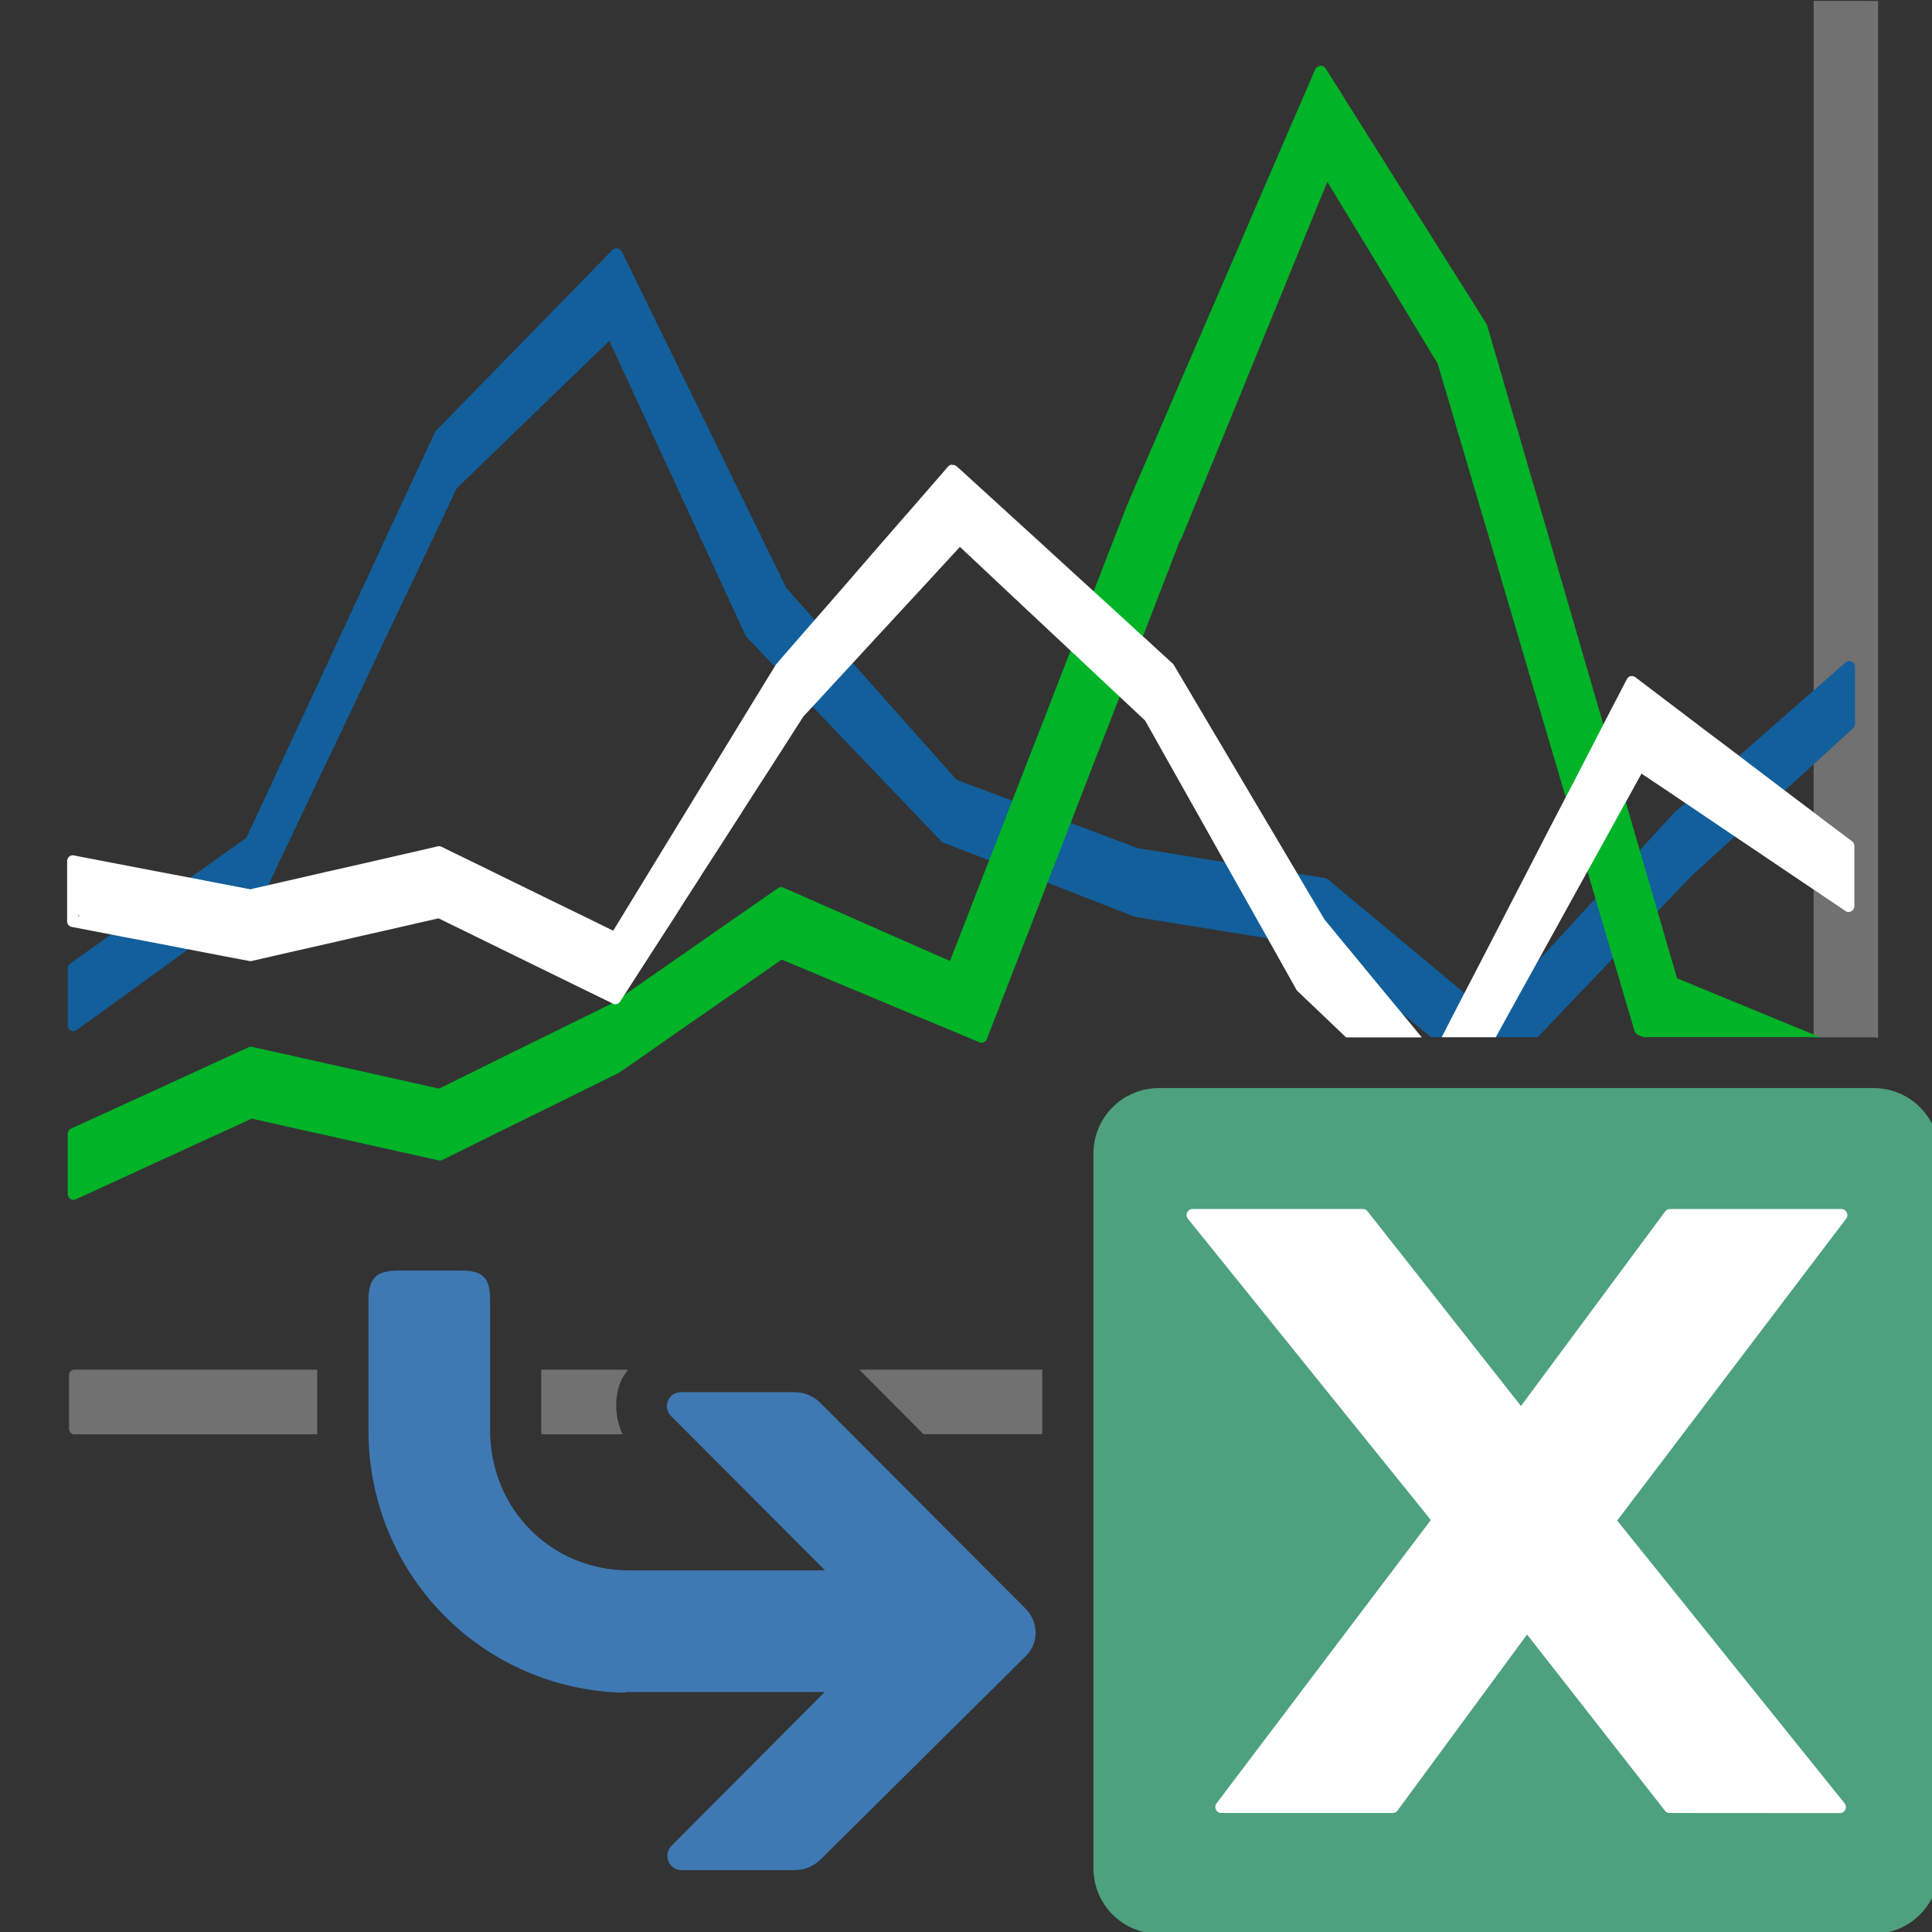 <?xml version="1.0" encoding="UTF-8" standalone="no"?>
<!-- Created with Inkscape (http://www.inkscape.org/) -->

<svg
   xmlns:dc="http://purl.org/dc/elements/1.1/"
   xmlns:cc="http://creativecommons.org/ns#"
   xmlns:rdf="http://www.w3.org/1999/02/22-rdf-syntax-ns#"
   xmlns:svg="http://www.w3.org/2000/svg"
   xmlns="http://www.w3.org/2000/svg"
   xmlns:sodipodi="http://sodipodi.sourceforge.net/DTD/sodipodi-0.dtd"
   xmlns:inkscape="http://www.inkscape.org/namespaces/inkscape"
   sodipodi:docname="Platypus-L-Profile-Export-2.svg"
   inkscape:version="0.92.4 (5da689c313, 2019-01-14)"
   id="svg8"
   version="1.1"
   viewBox="0 0 32 32"
   height="32"
   width="32">
  <rect x="0" y="0" width="32" height="32" fill="#333333" stroke="none"/>
  <defs
     id="defs2" />
  <sodipodi:namedview
     id="base"
     pagecolor="#ffffff"
     bordercolor="#666666"
     borderopacity="1.0"
     inkscape:pageopacity="0.0"
     inkscape:pageshadow="2"
     inkscape:zoom="11.313709"
     inkscape:cx="33.444769"
     inkscape:cy="-5.7776104"
     inkscape:document-units="mm"
     inkscape:current-layer="g3205"
     showgrid="false"
     units="px"
     inkscape:window-width="1920"
     inkscape:window-height="1177"
     inkscape:window-x="-8"
     inkscape:window-y="-8"
     inkscape:window-maximized="1"
     fit-margin-top="0"
     fit-margin-left="0"
     fit-margin-right="0"
     fit-margin-bottom="0"
     inkscape:snap-page="true" />
  <g
     transform="matrix(0.936,0,0,0.936,-381.427,-43.289)"
     style="display:inline"
     id="g3205">
    <g
       id="g7178-4"
       transform="matrix(1.069,0,0,1.069,405.526,37.283)">
      <path
         inkscape:connector-curvature="0"
         id="path7551-8-5"
         transform="translate(-380.501,-34.888)"
         d="m 412.377,43.289 v 0.174 0.629 0.631 0.629 0.631 0.629 0.631 0.629 0.631 0.629 0.631 0.629 0.631 0.629 0.631 0.629 0.631 0.629 0.576 a 0.095,0.095 0 1 0 0.189,0 v -0.111 c 0.312,-0.321 0.504,-0.315 0.396,0.256 0.085,0.372 -0.216,0.571 -0.404,0.82 h -0.182 v 0.631 0.572 h 0.18 c 0.113,0.147 0.276,0.273 0.4,0.432 -0.068,0.204 0.175,1.043 -0.145,0.842 -0.119,-0.105 -0.192,-0.124 -0.246,-0.109 v -0.127 h -0.189 v 0.631 0.629 0.631 0.602 h 0.994 c 0.025,0 0.049,0.007 0.074,0.008 v -0.078 -0.631 -0.629 -0.631 -0.629 -0.631 -0.629 -0.631 -0.629 -0.631 -0.629 -0.631 -0.629 -0.631 -0.629 -0.631 -0.629 -0.631 -0.629 -0.631 -0.629 -0.631 -0.629 -0.631 -0.629 -0.631 -0.629 -0.631 -0.076 z m 0,18.848 v 0.033 0.273 h 0.459 c 0.288,0 0.471,0.147 0.609,0.299 v -0.48 -0.098 c -0.026,-0.008 -0.044,-0.027 -0.074,-0.027 z m 1.068,2.016 -1.068,1.408 v 0.387 h -0.293 l -0.811,1.068 h 0.035 0.629 0.535 0.439 0.189 0.25 a 0.094,0.094 0 0 0 0.094,-0.094 v -0.424 a 0.094,0.094 0 0 0 0,-0.016 v -0.191 -0.25 -0.629 -0.631 z m -0.188,1.766 v 0.029 h -0.035 c 0.011,-0.01 0.025,-0.018 0.035,-0.029 z m -29.682,0.029 a 0.094,0.094 0 0 0 -0.078,0.094 v 0.631 0.25 a 0.094,0.094 0 0 0 0.115,0.094 h 0.609 0.631 0.629 0.631 0.629 0.631 0.236 c -2.4e-4,-0.02 -0.002,-0.039 -0.002,-0.059 v -1.01 h -0.332 -0.629 -0.631 -0.629 -0.631 -0.629 -0.533 a 0.094,0.094 0 0 0 -0.018,0 z m 5.725,0 v 1.01 c 0,0.02 0.006,0.039 0.006,0.059 h 0.32 c -3.7e-4,-0.02 -0.006,-0.039 -0.006,-0.059 v -1.01 z m 2.014,0 v 1.01 c 0,0.02 0.005,0.038 0.006,0.059 h 0.461 0.631 0.248 c -0.13,-0.282 -0.139,-0.61 -0.029,-0.873 0.029,-0.069 0.074,-0.133 0.119,-0.195 h -0.434 -0.631 z m 5.264,0 1.064,1.068 h 0.438 0.631 0.629 0.268 v -1.068 h -0.363 -0.629 -0.631 -0.629 -0.631 z m 4.723,0 v 1.068 h 0.559 0.631 0.629 0.631 0.055 l -0.861,-1.068 h -0.549 -0.631 z m 11.062,0.189 h 0.014 v 0.016 c -0.005,-0.005 -0.009,-0.011 -0.014,-0.016 z m 0.879,0 h 0.016 v 0.014 c -0.005,-0.005 -0.011,-0.009 -0.016,-0.014 z"
         style="color:#000000;font-style:normal;font-variant:normal;font-weight:normal;font-stretch:normal;font-size:medium;line-height:normal;font-family:sans-serif;font-variant-ligatures:normal;font-variant-position:normal;font-variant-caps:normal;font-variant-numeric:normal;font-variant-alternates:normal;font-feature-settings:normal;text-indent:0;text-align:start;text-decoration:none;text-decoration-line:none;text-decoration-style:solid;text-decoration-color:#000000;letter-spacing:normal;word-spacing:normal;text-transform:none;writing-mode:lr-tb;direction:ltr;text-orientation:mixed;dominant-baseline:auto;baseline-shift:baseline;text-anchor:start;white-space:normal;shape-padding:0;clip-rule:nonzero;display:inline;overflow:visible;visibility:visible;opacity:1;isolation:auto;mix-blend-mode:normal;color-interpolation:sRGB;color-interpolation-filters:linearRGB;solid-color:#000000;solid-opacity:1;vector-effect:none;fill:#717171;fill-opacity:1;fill-rule:nonzero;stroke:none;stroke-width:0.189;stroke-linecap:butt;stroke-linejoin:round;stroke-miterlimit:4;stroke-dasharray:none;stroke-dashoffset:0;stroke-opacity:1;color-rendering:auto;image-rendering:auto;shape-rendering:auto;text-rendering:auto;enable-background:accumulate" />
      <path
         inkscape:connector-curvature="0"
         id="path7411-0-3"
         d="m 32.469,26.762 v 0.189 z"
         style="color:#000000;font-style:normal;font-variant:normal;font-weight:normal;font-stretch:normal;font-size:medium;line-height:normal;font-family:sans-serif;font-variant-ligatures:normal;font-variant-position:normal;font-variant-caps:normal;font-variant-numeric:normal;font-variant-alternates:normal;font-feature-settings:normal;text-indent:0;text-align:start;text-decoration:none;text-decoration-line:none;text-decoration-style:solid;text-decoration-color:#000000;letter-spacing:normal;word-spacing:normal;text-transform:none;writing-mode:lr-tb;direction:ltr;text-orientation:mixed;dominant-baseline:auto;baseline-shift:baseline;text-anchor:start;white-space:normal;shape-padding:0;clip-rule:nonzero;display:inline;overflow:visible;visibility:visible;opacity:1;isolation:auto;mix-blend-mode:normal;color-interpolation:sRGB;color-interpolation-filters:linearRGB;solid-color:#000000;solid-opacity:1;vector-effect:none;fill:#000000;fill-opacity:1;fill-rule:nonzero;stroke:none;stroke-width:0.189;stroke-linecap:butt;stroke-linejoin:round;stroke-miterlimit:4;stroke-dasharray:none;stroke-dashoffset:0;stroke-opacity:1;color-rendering:auto;image-rendering:auto;shape-rendering:auto;text-rendering:auto;enable-background:accumulate" />
      <path
         inkscape:connector-curvature="0"
         id="path7439-6-1"
         d="m 32.468,20.275 v 0.189 z"
         style="color:#000000;font-style:normal;font-variant:normal;font-weight:normal;font-stretch:normal;font-size:medium;line-height:normal;font-family:sans-serif;font-variant-ligatures:normal;font-variant-position:normal;font-variant-caps:normal;font-variant-numeric:normal;font-variant-alternates:normal;font-feature-settings:normal;text-indent:0;text-align:start;text-decoration:none;text-decoration-line:none;text-decoration-style:solid;text-decoration-color:#000000;letter-spacing:normal;word-spacing:normal;text-transform:none;writing-mode:lr-tb;direction:ltr;text-orientation:mixed;dominant-baseline:auto;baseline-shift:baseline;text-anchor:start;white-space:normal;shape-padding:0;clip-rule:nonzero;display:inline;overflow:visible;visibility:visible;opacity:1;isolation:auto;mix-blend-mode:normal;color-interpolation:sRGB;color-interpolation-filters:linearRGB;solid-color:#000000;solid-opacity:1;vector-effect:none;fill:#000000;fill-opacity:1;fill-rule:nonzero;stroke:none;stroke-width:0.189;stroke-linecap:butt;stroke-linejoin:round;stroke-miterlimit:4;stroke-dasharray:none;stroke-dashoffset:0;stroke-opacity:1;color-rendering:auto;image-rendering:auto;shape-rendering:auto;text-rendering:auto;enable-background:accumulate" />
      <path
         inkscape:connector-curvature="0"
         id="path7505-6-8"
         d="m 32.452,22.294 v 0.189 h 1.26e-4 v -0.189 z"
         style="color:#000000;font-style:normal;font-variant:normal;font-weight:normal;font-stretch:normal;font-size:medium;line-height:normal;font-family:sans-serif;font-variant-ligatures:normal;font-variant-position:normal;font-variant-caps:normal;font-variant-numeric:normal;font-variant-alternates:normal;font-feature-settings:normal;text-indent:0;text-align:start;text-decoration:none;text-decoration-line:none;text-decoration-style:solid;text-decoration-color:#000000;letter-spacing:normal;word-spacing:normal;text-transform:none;writing-mode:lr-tb;direction:ltr;text-orientation:mixed;dominant-baseline:auto;baseline-shift:baseline;text-anchor:start;white-space:normal;shape-padding:0;clip-rule:nonzero;display:inline;overflow:visible;visibility:visible;opacity:1;isolation:auto;mix-blend-mode:normal;color-interpolation:sRGB;color-interpolation-filters:linearRGB;solid-color:#000000;solid-opacity:1;vector-effect:none;fill:#000000;fill-opacity:1;fill-rule:nonzero;stroke:none;stroke-width:0.189;stroke-linecap:butt;stroke-linejoin:round;stroke-miterlimit:4;stroke-dasharray:none;stroke-dashoffset:0;stroke-opacity:1;color-rendering:auto;image-rendering:auto;shape-rendering:auto;text-rendering:auto;enable-background:accumulate" />
      <path
         inkscape:connector-curvature="0"
         id="path7525-0-5"
         d="m 3.071,25.267 v 0.189 z"
         style="color:#000000;font-style:normal;font-variant:normal;font-weight:normal;font-stretch:normal;font-size:medium;line-height:normal;font-family:sans-serif;font-variant-ligatures:normal;font-variant-position:normal;font-variant-caps:normal;font-variant-numeric:normal;font-variant-alternates:normal;font-feature-settings:normal;text-indent:0;text-align:start;text-decoration:none;text-decoration-line:none;text-decoration-style:solid;text-decoration-color:#000000;letter-spacing:normal;word-spacing:normal;text-transform:none;writing-mode:lr-tb;direction:ltr;text-orientation:mixed;dominant-baseline:auto;baseline-shift:baseline;text-anchor:start;white-space:normal;shape-padding:0;clip-rule:nonzero;display:inline;overflow:visible;visibility:visible;opacity:1;isolation:auto;mix-blend-mode:normal;color-interpolation:sRGB;color-interpolation-filters:linearRGB;solid-color:#000000;solid-opacity:1;vector-effect:none;fill:#000000;fill-opacity:1;fill-rule:nonzero;stroke:none;stroke-width:0.189;stroke-linecap:butt;stroke-linejoin:round;stroke-miterlimit:4;stroke-dasharray:none;stroke-dashoffset:0;stroke-opacity:1;color-rendering:auto;image-rendering:auto;shape-rendering:auto;text-rendering:auto;enable-background:accumulate" />
      <path
         inkscape:connector-curvature="0"
         id="path7529-3-6"
         transform="translate(-380.501,-34.888)"
         d="m 392.541,47.391 a 0.094,0.094 0 0 0 -0.053,0.027 l -0.439,0.451 -0.441,0.451 -0.439,0.449 -0.441,0.451 -0.439,0.449 -0.439,0.451 -0.277,0.283 a 0.094,0.094 0 0 0 -0.018,0.025 l -0.266,0.572 -0.266,0.572 -0.266,0.57 -0.264,0.572 -0.266,0.57 -0.266,0.572 -0.264,0.57 -0.266,0.572 -0.266,0.57 -0.266,0.572 -0.264,0.57 -0.201,0.432 -0.492,0.352 -0.461,0.328 0.109,0.152 0.143,-0.102 c 0.24,0.113 0.585,0.215 0.811,0.098 l -0.019,0.016 0.111,0.152 0.07,-0.051 a 0.094,0.094 0 0 0 0.012,-0.01 l 0.006,-0.008 a 0.094,0.094 0 0 0 0.018,-0.025 l 0.266,-0.566 0.002,-0.004 0.057,-0.119 0.27,-0.568 0.27,-0.57 0.271,-0.568 0.27,-0.568 0.27,-0.57 0.27,-0.568 0.27,-0.57 0.271,-0.568 0.27,-0.568 0.27,-0.57 0.146,-0.309 0.441,-0.426 0.453,-0.438 0.453,-0.438 0.453,-0.438 0.453,-0.436 0.273,-0.264 0.209,0.451 0.264,0.572 0.264,0.572 0.266,0.57 0.254,0.553 h 0.002 l 0.262,0.572 0.266,0.572 0.264,0.572 0.201,0.438 a 0.094,0.094 0 0 0 0.018,0.025 l 0.004,0.008 a 0.094,0.094 0 0 0 0.002,0 l 0.189,0.199 0.326,0.342 0.137,-0.131 -0.035,-0.037 c 0.157,-0.065 0.336,-0.367 0.412,-0.48 l 0.023,0.025 0.143,-0.125 -0.42,-0.471 -0.121,-0.139 -0.271,-0.553 -0.277,-0.566 -0.277,-0.566 -0.275,-0.564 -0.277,-0.566 -0.277,-0.566 -0.277,-0.564 -0.277,-0.566 -0.275,-0.566 -0.24,-0.488 a 0.094,0.094 0 0 0 -0.084,-0.053 0.094,0.094 0 0 0 -0.008,0 0.094,0.094 0 0 0 -0.008,0 z m 3.869,6.795 -0.141,0.125 0.027,0.031 c -0.205,0.229 -0.246,0.28 -0.4,0.453 l -0.019,-0.02 -0.137,0.129 0.436,0.457 0.436,0.455 0.436,0.455 0.434,0.455 0.453,0.475 a 0.094,0.094 0 0 0 0.035,0.023 l 0.588,0.227 0.271,0.105 0.068,-0.178 -0.059,-0.021 c 0.129,-0.299 0.181,-0.438 0.225,-0.643 l 0.07,0.027 0.066,-0.178 -0.588,-0.221 -0.422,-0.158 -0.402,-0.453 -0.42,-0.471 -0.418,-0.471 -0.418,-0.471 z m 16.545,0.031 a 0.094,0.094 0 0 0 -0.049,0.023 l -0.475,0.416 -0.021,0.02 -0.475,0.416 -0.473,0.414 -0.379,0.334 0.088,0.098 c 0.024,0.066 0.109,0.13 0.287,0.207 0.128,0.06 0.21,0.09 0.285,0.105 l -0.055,0.049 0.127,0.141 0.254,-0.232 0.211,-0.193 0.254,-0.232 0.008,-0.006 a 0.094,0.094 0 0 0 0.006,-0.008 l 0.018,-0.016 v 0.002 l 0.273,-0.25 0.16,-0.148 0.031,-0.027 a 0.094,0.094 0 0 0 0.008,-0.008 0.094,0.094 0 0 0 0.006,-0.006 0.094,0.094 0 0 0 0.004,-0.008 0.094,0.094 0 0 0 0.006,-0.01 0.094,0.094 0 0 0 0.002,-0.008 0.094,0.094 0 0 0 0.004,-0.01 0.094,0.094 0 0 0 0.002,-0.021 v -0.316 -0.312 -0.318 a 0.094,0.094 0 0 0 -0.098,-0.094 0.094,0.094 0 0 0 -0.01,0 z m -2.611,2.271 -0.27,0.236 a 0.094,0.094 0 0 0 -0.008,0.008 l -0.426,0.463 -0.256,0.279 0.139,0.127 0.018,-0.02 c -0.06,0.215 -0.028,0.43 0.176,0.588 l -0.098,0.102 0.137,0.131 0.434,-0.455 0.158,-0.166 0.463,-0.422 0.314,-0.287 -0.127,-0.141 -0.082,0.074 c -0.053,-0.181 -0.278,-0.352 -0.463,-0.363 l 0.014,-0.012 z m -10.352,0.375 -0.066,0.176 0.027,0.012 0.016,0.006 -0.053,0.105 v 0.002 c -0.123,0.129 -0.188,0.375 -0.137,0.551 l -0.055,-0.021 -0.068,0.176 0.934,0.367 0.549,0.213 a 0.094,0.094 0 0 0 0.019,0.004 l 0.621,0.102 0.621,0.1 0.623,0.1 0.355,0.057 0.031,-0.186 -0.01,-0.002 0.002,-0.006 -0.162,-0.027 c -0.228,-0.528 -0.225,-0.556 -0.449,-0.85 l 0.025,-0.164 -0.621,-0.1 -0.623,-0.102 -0.383,-0.061 -0.582,-0.219 -0.588,-0.223 z m 3.789,0.867 -0.029,0.188 0.18,0.029 c 0.087,0.509 0.543,0.923 0.957,1.311 l -0.113,0.137 0.484,0.402 0.484,0.402 0.293,0.244 h 0.297 l -0.033,-0.027 c 0.224,-0.325 0.414,-0.476 0.346,-0.58 l 0.039,-0.047 -0.418,-0.348 -0.066,-0.055 -0.418,-0.348 -0.066,-0.055 -0.418,-0.348 -0.066,-0.055 -0.418,-0.348 -0.066,-0.055 -0.418,-0.348 a 0.094,0.094 0 0 0 -0.045,-0.02 z m 5.02,0.379 -0.426,0.465 -0.428,0.463 -0.426,0.465 -0.244,0.264 0.104,0.096 c -0.138,0.187 -0.258,0.381 -0.365,0.582 h 0.793 l 0.148,-0.154 0.434,-0.457 0.436,-0.455 0.342,-0.359 -0.137,-0.129 -0.059,0.062 c 0.021,-0.048 0.056,-0.091 0.07,-0.143 -0.052,-0.113 -0.072,-0.435 -0.18,-0.488 l 0.076,-0.082 z m -24.42,0.502 -0.514,0.365 -0.352,0.25 a 0.094,0.094 0 0 0 -0.039,0.076 V 59.934 60.25 a 0.094,0.094 0 0 0 0.15,0.076 l 0.018,-0.014 0.51,-0.369 0.51,-0.369 0.512,-0.371 0.334,-0.244 -0.109,-0.152 -0.115,0.084 c -0.156,-0.033 -0.551,-0.141 -0.695,-0.145 l -0.109,0.002 z"
         style="color:#000000;font-style:normal;font-variant:normal;font-weight:normal;font-stretch:normal;font-size:medium;line-height:normal;font-family:sans-serif;font-variant-ligatures:normal;font-variant-position:normal;font-variant-caps:normal;font-variant-numeric:normal;font-variant-alternates:normal;font-feature-settings:normal;text-indent:0;text-align:start;text-decoration:none;text-decoration-line:none;text-decoration-style:solid;text-decoration-color:#000000;letter-spacing:normal;word-spacing:normal;text-transform:none;writing-mode:lr-tb;direction:ltr;text-orientation:mixed;dominant-baseline:auto;baseline-shift:baseline;text-anchor:start;white-space:normal;shape-padding:0;clip-rule:nonzero;display:inline;overflow:visible;visibility:visible;opacity:1;isolation:auto;mix-blend-mode:normal;color-interpolation:sRGB;color-interpolation-filters:linearRGB;solid-color:#000000;solid-opacity:1;vector-effect:none;fill:#125f9c;fill-opacity:1;fill-rule:nonzero;stroke:none;stroke-width:0.189;stroke-linecap:butt;stroke-linejoin:round;stroke-miterlimit:4;stroke-dasharray:none;stroke-dashoffset:0;stroke-opacity:1;color-rendering:auto;image-rendering:auto;shape-rendering:auto;text-rendering:auto;enable-background:accumulate" />
      <path
         inkscape:connector-curvature="0"
         id="path7535-6-5"
         transform="translate(-380.501,-34.888)"
         d="m 404.201,44.367 v 0.002 a 0.094,0.094 0 0 0 -0.076,0.057 l -0.25,0.578 -0.25,0.578 -0.25,0.578 -0.25,0.578 -0.248,0.58 -0.25,0.578 -0.25,0.578 -0.25,0.578 -0.25,0.578 -0.248,0.578 -0.25,0.578 -0.25,0.578 -0.109,0.256 a 0.094,0.094 0 0 0 -0.002,0.002 l -0.229,0.588 -0.227,0.586 -0.156,0.4 0.115,0.045 c 0.177,0.128 0.411,0.454 0.582,0.482 l -0.031,0.08 0.178,0.068 0.188,-0.486 0.227,-0.588 0.227,-0.586 0.002,-0.002 0.008,0.004 0.238,-0.584 0.238,-0.582 0.24,-0.584 0.238,-0.582 0.238,-0.582 0.238,-0.584 0.24,-0.582 0.236,-0.582 0.002,-0.002 0.236,-0.58 0.002,-0.004 0.238,-0.58 0.002,-0.004 0.039,-0.096 0.229,0.379 0.328,0.539 0.326,0.537 0.328,0.539 0.326,0.539 0.289,0.477 0.176,0.594 0.178,0.604 0.178,0.604 0.178,0.605 0.18,0.604 0.178,0.604 0.178,0.605 0.178,0.604 0.178,0.604 0.18,0.605 0.178,0.604 0.17,0.578 0.182,-0.055 -0.07,-0.24 c 0.193,-0.083 0.385,-0.383 0.422,-0.676 l 0.145,-0.043 -0.053,-0.18 -0.123,-0.426 -0.053,-0.18 -0.123,-0.424 -0.053,-0.18 -0.123,-0.426 -0.053,-0.18 -0.123,-0.426 -0.053,-0.18 -0.176,-0.604 -0.176,-0.605 -0.125,-0.426 -0.002,-0.006 -0.051,-0.174 -0.123,-0.424 -0.053,-0.18 -0.123,-0.426 -0.053,-0.18 -0.123,-0.426 -0.053,-0.18 -0.123,-0.424 -0.053,-0.18 a 0.094,0.094 0 0 0 -0.008,-0.018 0.094,0.094 0 0 0 -0.004,-0.006 l -0.314,-0.502 -0.336,-0.531 -0.021,-0.033 -0.314,-0.5 -0.021,-0.033 -0.209,-0.33 -0.107,-0.17 -0.019,-0.031 -0.316,-0.5 -0.019,-0.033 -0.316,-0.5 -0.019,-0.033 -0.316,-0.5 -0.019,-0.033 -0.316,-0.5 a 0.094,0.094 0 0 0 -0.08,-0.043 0.094,0.094 0 0 0 -0.01,0 z m -4.102,9.621 -0.229,0.588 -0.227,0.588 -0.229,0.586 -0.229,0.588 -0.109,0.281 -0.227,0.588 -0.082,0.211 -0.004,0.008 -0.229,0.588 -0.227,0.586 -0.227,0.582 -0.486,-0.213 -0.576,-0.254 -0.576,-0.254 -0.578,-0.254 -0.541,-0.238 a 0.094,0.094 0 0 0 -0.092,0.01 l -0.518,0.359 -0.516,0.359 -0.518,0.361 -0.516,0.359 -0.518,0.361 -0.141,0.098 -0.559,0.275 -0.566,0.279 -0.564,0.277 -0.564,0.279 -0.564,0.279 -0.065,0.031 -0.582,-0.131 -0.615,-0.137 -0.615,-0.137 -0.613,-0.137 -0.615,-0.137 -0.053,-0.012 a 0.094,0.094 0 0 0 -0.06,0.006 l -0.572,0.262 -0.572,0.264 -0.572,0.262 -0.574,0.262 -0.572,0.262 -0.076,0.035 a 0.094,0.094 0 0 0 -0.055,0.086 v 0.631 0.367 a 0.094,0.094 0 0 0 0.133,0.086 l 0.076,-0.035 a 0.094,0.094 0 0 0 0.002,0 l 0.494,-0.227 0.078,-0.035 0.496,-0.229 0.076,-0.035 0.496,-0.227 0.076,-0.035 0.496,-0.227 0.076,-0.035 0.496,-0.227 0.023,-0.012 0.025,-0.012 0.584,0.131 0.615,0.137 0.613,0.137 0.615,0.137 0.615,0.137 0.053,0.012 a 0.094,0.094 0 0 0 0.062,-0.006 l 0.564,-0.279 0.564,-0.279 0.564,-0.277 0.566,-0.279 0.564,-0.279 0.094,-0.045 a 0.094,0.094 0 0 0 0.012,-0.008 l 0.518,-0.359 0.516,-0.361 0.518,-0.359 0.516,-0.359 0.518,-0.361 0.104,-0.072 0.535,0.223 0.582,0.244 0.58,0.242 0.582,0.244 0.58,0.242 0.398,0.166 a 0.095,0.095 0 0 0 0.01,0.004 l 0.004,0.002 a 0.095,0.095 0 0 0 0.004,0.002 0.094,0.094 0 0 0 0.004,0.002 0.095,0.095 0 0 0 0.006,0 0.094,0.094 0 0 0 0.004,0.002 0.095,0.095 0 0 0 0.006,0 0.094,0.094 0 0 0 0.004,0.002 0.095,0.095 0 0 0 0.004,0 0.094,0.094 0 0 0 0.006,0 0.095,0.095 0 0 0 0.031,-0.006 0.094,0.094 0 0 0 0.004,-0.002 0.095,0.095 0 0 0 0.01,-0.004 0.094,0.094 0 0 0 0.012,-0.008 0.095,0.095 0 0 0 0.004,-0.002 0.094,0.094 0 0 0 0.004,-0.004 0.095,0.095 0 0 0 0.002,-0.002 0.094,0.094 0 0 0 0.004,-0.006 0.094,0.094 0 0 0 0.006,-0.008 0.095,0.095 0 0 0 0.004,-0.002 0.094,0.094 0 0 0 0.004,-0.006 0.095,0.095 0 0 0 0.002,-0.004 0.094,0.094 0 0 0 0.002,-0.006 0.094,0.094 0 0 0 0.004,-0.012 0.094,0.094 0 0 0 0.002,-0.01 l 0.209,-0.535 0.227,-0.588 0.229,-0.586 0.227,-0.588 0.227,-0.588 0.229,-0.588 0.211,-0.545 0.227,-0.588 0.229,-0.586 0.227,-0.588 a 0.094,0.094 0 0 0 -0.092,-0.129 0.094,0.094 0 0 0 -0.068,0.033 c -0.12,-0.069 -0.368,-0.408 -0.525,-0.463 l 0.023,-0.062 z m 9.055,2.455 v 0.002 a 0.094,0.094 0 0 0 -0.08,0.123 l 0.033,0.117 c -0.021,0.036 -0.041,0.072 -0.062,0.107 -0.162,0.196 -0.265,0.4 -0.307,0.613 a 0.094,0.094 0 0 0 -0.08,-0.045 0.094,0.094 0 0 0 -0.09,0.121 l 0.178,0.605 0.029,0.096 v 0.004 a 0.094,0.094 0 0 0 0.004,0.014 l 0.178,0.604 0.053,0.176 0.178,0.604 0.178,0.604 0.045,0.15 a 0.094,0.094 0 0 0 0.023,0.041 l 0.012,0.01 a 0.094,0.094 0 0 0 0.029,0.02 l 0.086,0.035 h 2.924 l -0.559,-0.229 -0.582,-0.24 -0.584,-0.24 -0.582,-0.24 -0.062,-0.025 -0.164,-0.561 -0.174,-0.6 -0.176,-0.604 -0.057,-0.195 -0.176,-0.605 -0.113,-0.391 a 0.094,0.094 0 0 0 -0.092,-0.07 0.094,0.094 0 0 0 -0.01,0 z"
         style="color:#000000;font-style:normal;font-variant:normal;font-weight:normal;font-stretch:normal;font-size:medium;line-height:normal;font-family:sans-serif;font-variant-ligatures:normal;font-variant-position:normal;font-variant-caps:normal;font-variant-numeric:normal;font-variant-alternates:normal;font-feature-settings:normal;text-indent:0;text-align:start;text-decoration:none;text-decoration-line:none;text-decoration-style:solid;text-decoration-color:#000000;letter-spacing:normal;word-spacing:normal;text-transform:none;writing-mode:lr-tb;direction:ltr;text-orientation:mixed;dominant-baseline:auto;baseline-shift:baseline;text-anchor:start;white-space:normal;shape-padding:0;clip-rule:nonzero;display:inline;overflow:visible;visibility:visible;opacity:1;isolation:auto;mix-blend-mode:normal;color-interpolation:sRGB;color-interpolation-filters:linearRGB;solid-color:#000000;solid-opacity:1;vector-effect:none;fill:#00b327;fill-opacity:1;fill-rule:nonzero;stroke:none;stroke-width:0.189;stroke-linecap:round;stroke-linejoin:round;stroke-miterlimit:4;stroke-dasharray:none;stroke-dashoffset:0;stroke-opacity:1;color-rendering:auto;image-rendering:auto;shape-rendering:auto;text-rendering:auto;enable-background:accumulate" />
      <path
         inkscape:connector-curvature="0"
         id="path7515-1-4"
         transform="translate(-380.501,-34.888)"
         d="M 398.104,50.967 A 0.094,0.094 0 0 0 398.047,51 l -0.412,0.475 -0.414,0.475 -0.414,0.475 -0.412,0.477 -0.414,0.475 -0.215,0.246 -0.414,0.475 -0.125,0.145 a 0.094,0.094 0 0 0 -0.002,0.002 v 0.002 l -0.025,0.027 a 0.094,0.094 0 0 0 -0.008,0.014 l -0.33,0.537 -0.328,0.537 -0.328,0.537 -0.328,0.537 -0.33,0.539 -0.328,0.537 -0.328,0.537 -0.328,0.537 -0.059,0.096 -0.488,-0.24 -0.566,-0.275 -0.566,-0.277 -0.564,-0.277 -0.566,-0.275 -0.09,-0.045 a 0.094,0.094 0 0 0 -0.062,-0.008 l -0.613,0.141 -0.613,0.141 -0.615,0.139 -0.613,0.141 -0.584,0.133 h -0.004 l -0.062,0.016 -0.6,-0.115 -0.338,-0.066 -0.619,-0.117 -0.619,-0.119 -0.619,-0.119 -0.127,-0.025 a 0.094,0.094 0 0 0 -0.111,0.094 v 0.629 0.369 a 0.094,0.094 0 0 0 0.076,0.092 0.094,0.094 0 0 0 0.002,0 l 0.008,0.002 h 0.002 l 0.607,0.117 0.262,0.051 0.617,0.117 0.4,0.078 a 0.094,0.094 0 0 0 0.004,0 l 0.615,0.119 0.422,0.08 a 0.094,0.094 0 0 0 0.039,0 l 0.615,-0.141 0.613,-0.139 0.615,-0.141 0.613,-0.139 0.615,-0.141 0.021,-0.006 0.537,0.262 0.564,0.277 0.566,0.277 0.566,0.277 0.564,0.275 0.09,0.045 a 0.094,0.094 0 0 0 0.121,-0.035 l 0.309,-0.48 0.031,-0.049 0.018,-0.027 0.324,-0.502 0.178,-0.275 0.131,-0.205 0.031,-0.051 0.309,-0.479 0.031,-0.051 0.311,-0.48 0.031,-0.049 0.309,-0.48 0.031,-0.051 0.236,-0.367 0.072,-0.111 0.033,-0.051 0.309,-0.48 0.031,-0.049 0.299,-0.467 0.004,-0.006 0.002,-0.004 0.004,-0.006 0.004,-0.004 a 0.094,0.094 0 0 0 0.004,-0.004 l 0.211,-0.227 a 0.094,0.094 0 0 0 0,-0.002 l 0.004,-0.002 0.426,-0.463 0.109,-0.117 0.426,-0.463 0.428,-0.463 0.428,-0.463 0.426,-0.463 0.125,-0.135 0.389,0.365 0.459,0.432 0.461,0.432 0.459,0.43 0.113,0.107 a 0.094,0.094 0 0 0 0.051,0.025 h -0.023 l 0.432,0.406 0.203,0.189 0.004,0.004 0.459,0.43 0.06,0.057 0.301,0.537 0.309,0.549 0.309,0.549 0.309,0.551 0.184,0.326 0.309,0.549 0.277,0.492 0.309,0.551 0.195,0.348 a 0.094,0.094 0 0 0 0.018,0.023 l 0.455,0.434 0.35,0.334 h 1.254 l -0.105,-0.127 -0.4,-0.484 -0.402,-0.486 -0.068,-0.084 -0.4,-0.484 -0.236,-0.287 -0.318,-0.535 -0.105,-0.18 -0.32,-0.541 -0.322,-0.543 -0.32,-0.541 -0.32,-0.541 -0.322,-0.543 -0.32,-0.541 -0.148,-0.25 a 0.094,0.094 0 0 0 -0.018,-0.021 l -0.465,-0.426 -0.06,-0.055 -0.006,-0.004 -0.465,-0.426 -0.201,-0.184 -0.465,-0.424 -0.465,-0.426 -0.465,-0.424 -0.465,-0.424 -0.467,-0.426 -0.051,-0.045 a 0.094,0.094 0 0 0 -0.068,-0.025 0.094,0.094 0 0 0 -0.01,0 z m 11.25,3.5 a 0.094,0.094 0 0 0 -0.07,0.053 l -0.291,0.559 -0.207,0.402 -0.289,0.561 -0.203,0.391 -0.004,0.01 a 0.094,0.094 0 0 0 -0.002,0 L 407.998,57 l -0.289,0.561 -0.289,0.559 -0.289,0.561 -0.289,0.559 -0.301,0.58 -0.289,0.561 -0.033,0.064 h 0.896 l 0.021,-0.039 0.293,-0.531 0.305,-0.551 0.305,-0.551 0.305,-0.553 0.305,-0.551 0.094,-0.168 0.004,-0.008 0.305,-0.553 0.195,-0.354 a 0.094,0.094 0 0 0 0.014,-0.033 v 0.012 l 0.266,-0.484 0.438,0.293 0.391,0.264 0.521,0.352 0.133,0.09 0.523,0.352 0.521,0.352 0.367,0.246 0.463,0.312 a 0.094,0.094 0 0 0 0.019,0.014 0.094,0.094 0 0 0 0.004,0.002 0.094,0.094 0 0 0 0.008,0.004 0.094,0.094 0 0 0 0.006,0.002 0.094,0.094 0 0 0 0.004,0.004 0.094,0.094 0 0 0 0.004,0.002 0.094,0.094 0 0 0 0.004,0 0.094,0.094 0 0 0 0.006,0.002 0.094,0.094 0 0 0 0.004,0 0.094,0.094 0 0 0 0.006,0 0.094,0.094 0 0 0 0.031,-0.004 0.094,0.094 0 0 0 0.002,0 0.094,0.094 0 0 0 0.035,-0.021 0.094,0.094 0 0 0 0.01,-0.01 0.094,0.094 0 0 0 0.008,-0.008 0.094,0.094 0 0 0 0.004,-0.008 0.094,0.094 0 0 0 0.002,-0.01 0.094,0.094 0 0 0 0.004,-0.008 0.094,0.094 0 0 0 0.004,-0.01 0.094,0.094 0 0 0 0.002,-0.016 0.094,0.094 0 0 0 0,-0.002 v -0.365 -0.264 -0.367 a 0.094,0.094 0 0 0 -0.002,-0.012 0.094,0.094 0 0 0 -0.004,-0.018 0.094,0.094 0 0 0 -0.004,-0.01 0.094,0.094 0 0 0 -0.002,-0.008 0.094,0.094 0 0 0 -0.025,-0.029 l -0.482,-0.361 -0.217,-0.166 -0.285,-0.215 -0.217,-0.164 -0.105,-0.08 -0.398,-0.301 -0.104,-0.08 -0.273,-0.207 -0.229,-0.172 -0.16,-0.121 -0.113,-0.086 -0.229,-0.174 -0.273,-0.207 -0.229,-0.174 -0.273,-0.207 a 0.094,0.094 0 0 0 -0.053,-0.02 0.094,0.094 0 0 0 -0.018,0 z m -25.703,3.949 c 0.006,0.01 0.013,0.018 0.019,0.027 l -0.019,-0.004 z"
         style="color:#000000;font-style:normal;font-variant:normal;font-weight:normal;font-stretch:normal;font-size:medium;line-height:normal;font-family:sans-serif;font-variant-ligatures:normal;font-variant-position:normal;font-variant-caps:normal;font-variant-numeric:normal;font-variant-alternates:normal;font-feature-settings:normal;text-indent:0;text-align:start;text-decoration:none;text-decoration-line:none;text-decoration-style:solid;text-decoration-color:#000000;letter-spacing:normal;word-spacing:normal;text-transform:none;writing-mode:lr-tb;direction:ltr;text-orientation:mixed;dominant-baseline:auto;baseline-shift:baseline;text-anchor:start;white-space:normal;shape-padding:0;clip-rule:nonzero;display:inline;overflow:visible;visibility:visible;opacity:1;isolation:auto;mix-blend-mode:normal;color-interpolation:sRGB;color-interpolation-filters:linearRGB;solid-color:#000000;solid-opacity:1;vector-effect:none;fill:#ffffff;fill-opacity:1;fill-rule:nonzero;stroke:none;stroke-width:0.189;stroke-linecap:round;stroke-linejoin:round;stroke-miterlimit:4;stroke-dasharray:none;stroke-dashoffset:0;stroke-opacity:1;color-rendering:auto;image-rendering:auto;shape-rendering:auto;text-rendering:auto;enable-background:accumulate" />
    </g>
    <g
       id="g1449"
       transform="matrix(1.069,0,0,1.069,408.023,47.281)">
      <path
         style="fill:#4ea17e"
         inkscape:connector-curvature="0"
         d="m 30.534,17.046 h -11.833 c -0.598,0 -1.083,0.485 -1.083,1.083 v 11.833 c 0,0.598 0.485,1.083 1.083,1.083 h 11.833 c 0.598,0 1.083,-0.485 1.083,-1.083 v -11.833 c 10e-5,-0.598 -0.485,-1.083 -1.083,-1.083 z"
         id="path1403" />
      <path
         style="fill:#ffffff"
         inkscape:connector-curvature="0"
         d="m 27.157,29.046 c -0.03,0 -0.058,-0.013 -0.077,-0.036 l -2.284,-2.919 -2.146,2.917 c -0.019,0.024 -0.048,0.038 -0.079,0.038 h -2.835 c -0.057,0 -0.082,-0.04 -0.09,-0.056 -0.008,-0.017 -0.024,-0.061 0.011,-0.105 l 3.546,-4.689 -4.02,-4.985 c -0.037,-0.044 -0.022,-0.089 -0.014,-0.106 0.008,-0.017 0.033,-0.058 0.091,-0.058 h 2.816 c 0.03,0 0.058,0.013 0.077,0.036 l 2.542,3.226 2.389,-3.223 c 0.019,-0.024 0.048,-0.038 0.078,-0.038 h 2.835 c 0.057,0 0.082,0.04 0.09,0.056 0.008,0.017 0.024,0.061 -0.011,0.106 l -3.788,4.995 3.762,4.678 c 0.037,0.044 0.022,0.089 0.014,0.107 -0.008,0.017 -0.033,0.058 -0.091,0.058 z"
         id="path1405" />
      <path
         style="fill:#3e79b4"
         inkscape:connector-curvature="0"
         d="m 12.672,29.992 c 0.16,0 0.314,-0.063 0.428,-0.176 l 3.402,-3.371 c 0.217,-0.217 0.211,-0.562 -0.011,-0.785 l -3.391,-3.401 c -0.114,-0.114 -0.269,-0.179 -0.43,-0.179 h -1.883 c -0.205,0 -0.307,0.247 -0.163,0.393 l 2.551,2.557 H 9.933 c -1.291,0 -2.302,-1.018 -2.302,-2.317 v -2.157 c 0,-0.373 -0.118,-0.49 -0.494,-0.49 h -1.005 c -0.351,0 -0.515,0.09 -0.515,0.49 v 2.157 c 0,2.347 1.83,4.252 4.169,4.34 l 0.006,7e-4 0.022,3e-4 c 0.03,0 0.06,-0.004 0.089,-0.011 h 3.266 l -2.535,2.545 c -0.149,0.149 -0.043,0.404 0.168,0.404 h 1.869 z"
         id="path1407" />
    </g>
  </g>
</svg>
